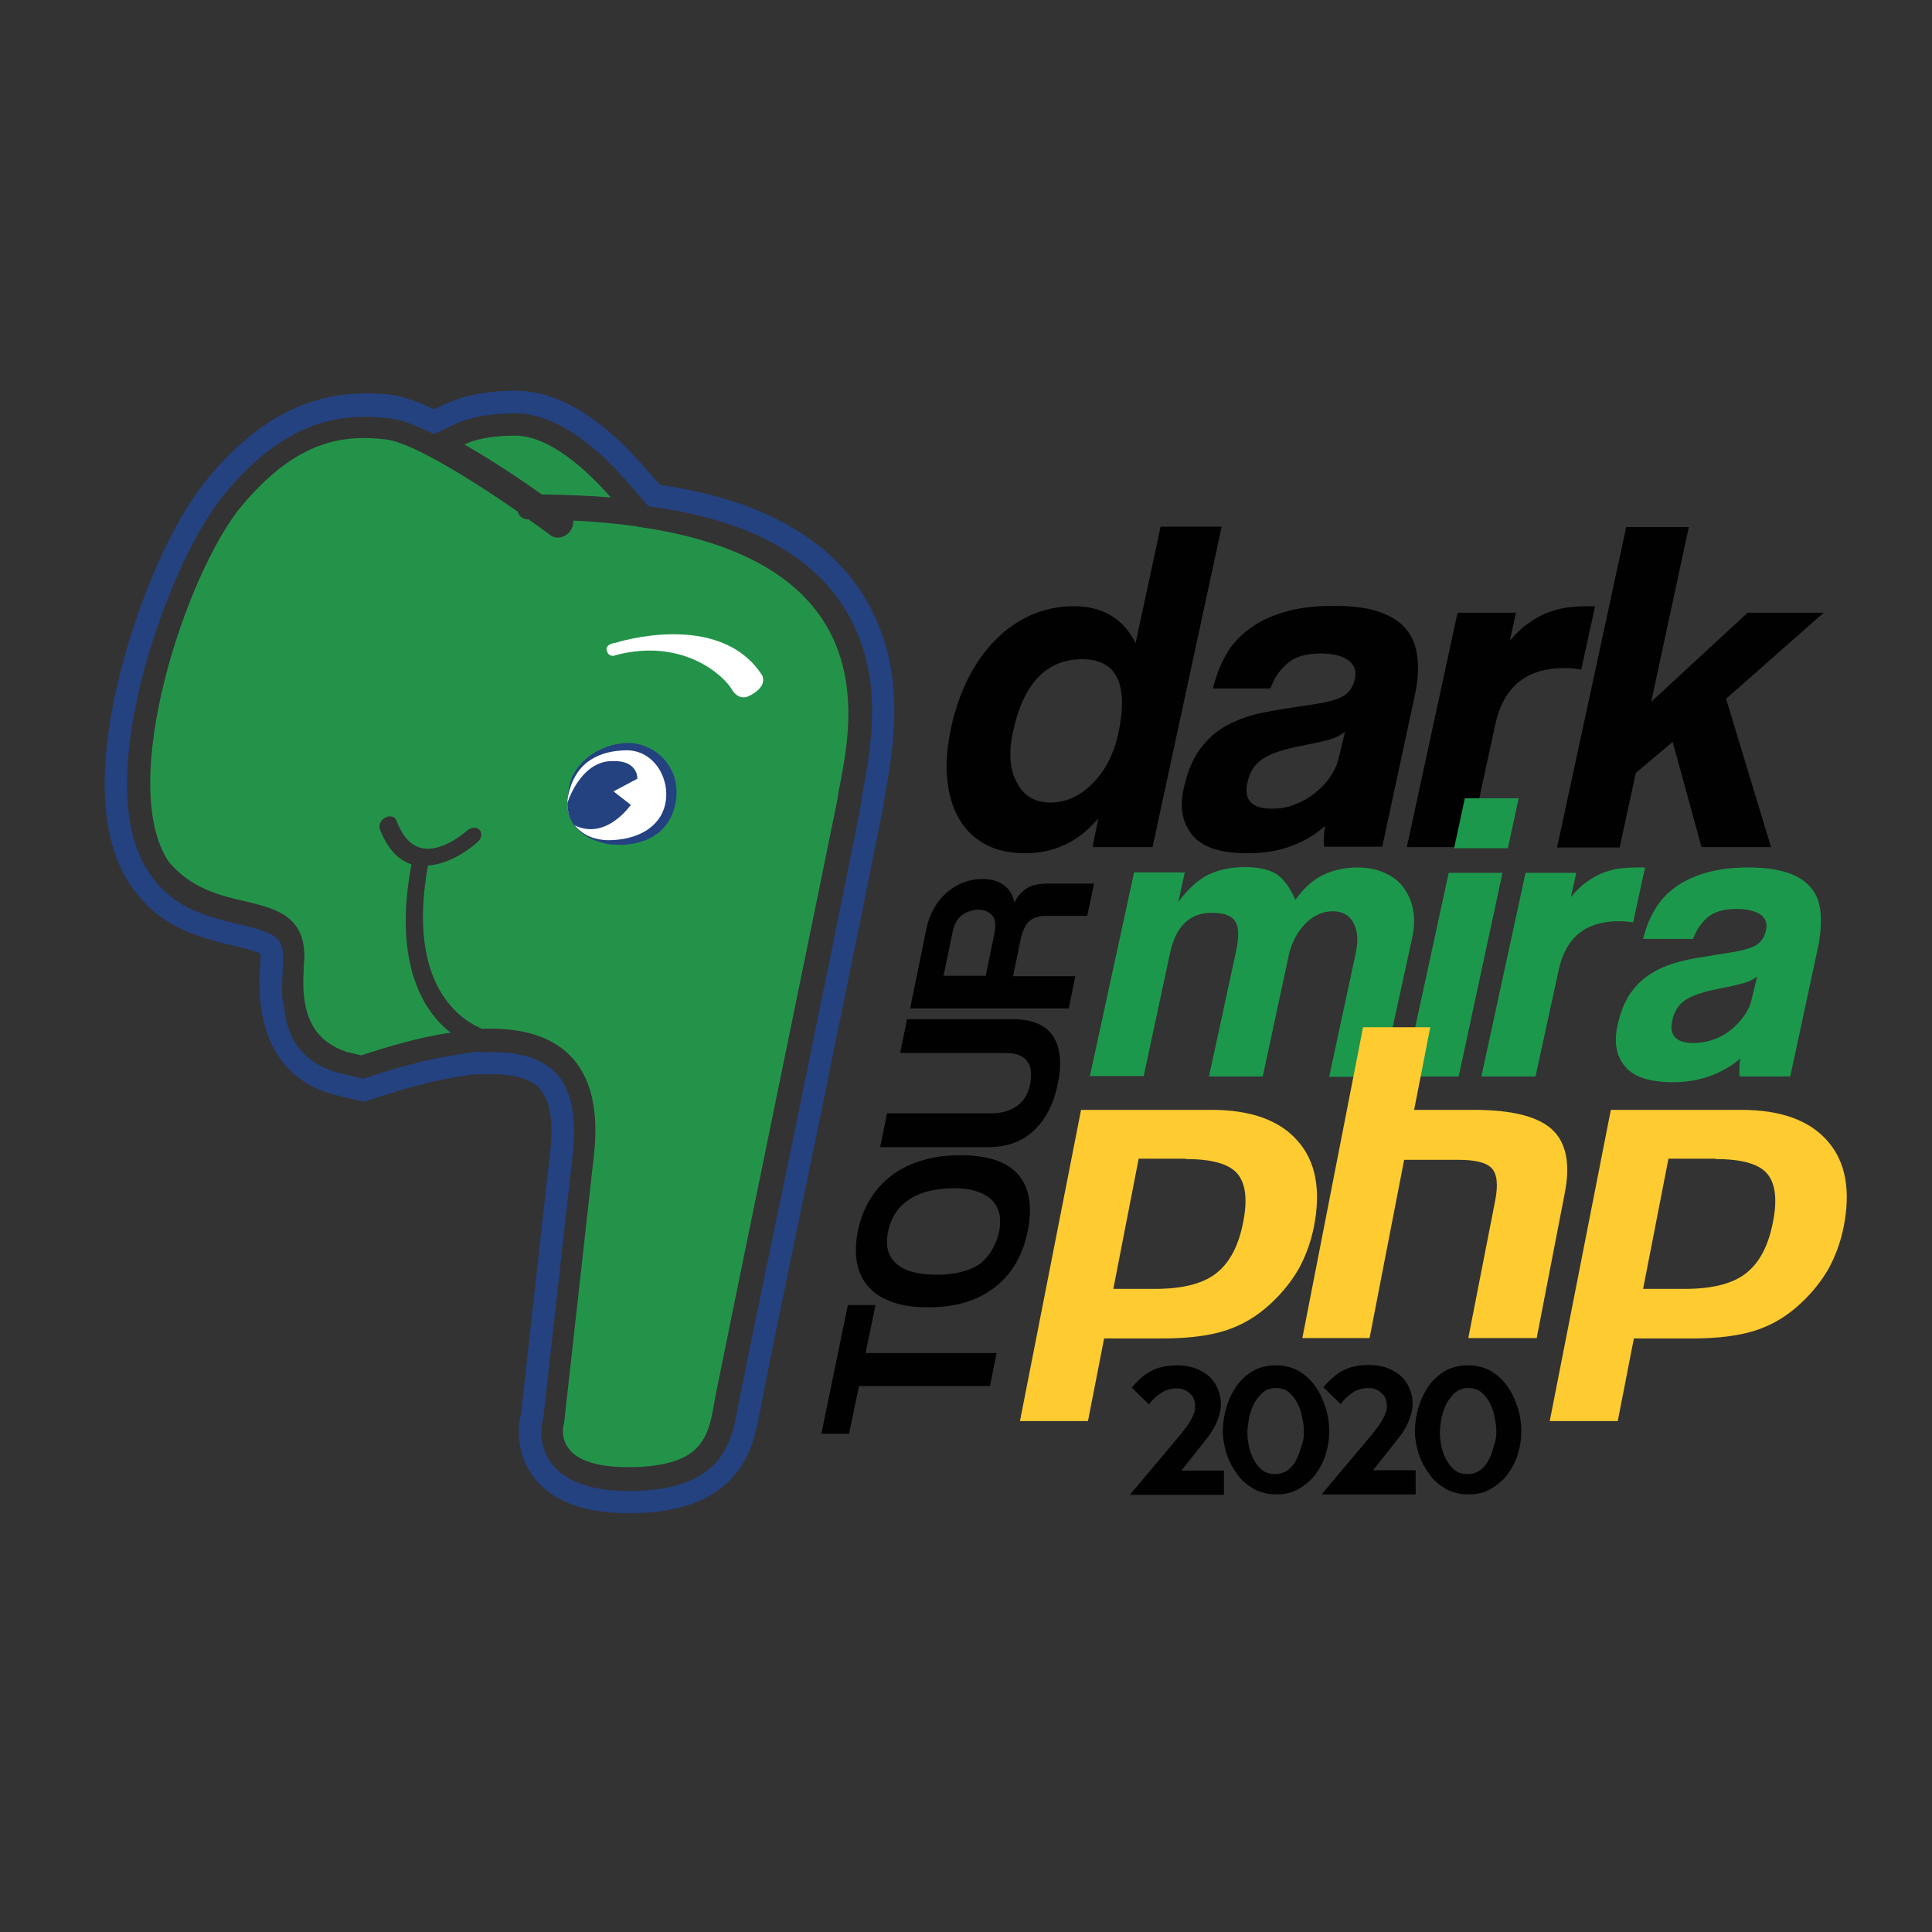 <?xml version="1.0"?>

<!-- Generator: Adobe Illustrator 19.2.1, SVG Export Plug-In . SVG Version: 6.00 Build 0) -->
<svg version="1.1" id="Layer_1" xmlns="http://www.w3.org/2000/svg" xmlns:xlink="http://www.w3.org/1999/xlink" x="0px" y="0px" viewBox="0 0 502.9 502.9" style="enable-background:new 0 0 502.9 502.9;" xml:space="preserve" width="502.9" height="502.9">
<rect x="0" y="0" width="502.9" height="502.9" fill="#333333" stroke="none"/>
<style type="text/css"> .st0{fill-rule:evenodd;clip-rule:evenodd;fill:#244180;} .st1{fill-rule:evenodd;clip-rule:evenodd;fill:#24934A;} .st2{fill-rule:evenodd;clip-rule:evenodd;fill:#FFFFFF;} .st3{fill:#010101;} .st4{fill:#1C984C;} .st5{fill-rule:evenodd;clip-rule:evenodd;fill:#FECC30;} .st6{fill:#FFFFFF;}
</style>
<path class="st0" d="M113,106.5l3.1-1.4c5.6-2.6,12.1-3.4,18.2-3.4c13.3,0,25.5,10.6,33.6,20.1l3.9,4.4 c23.5,3.4,47.2,12.9,56.8,36.3c5.8,14.1,4.7,28.4,2,43.2c-0.3,1.4-0.5,2.8-0.7,4.2c-0.5,2.9-1.1,5.7-1.7,8.6 c-1.2,6-2.4,11.9-3.6,17.9c-3.5,17.3-7.1,34.6-10.6,52c-5.3,25.8-10.8,51.7-15.9,77.5c-0.1,0.6-0.2,1.1-0.3,1.7 c-1.4,7.5-3.3,14-9.4,19.2c-6.8,5.7-16.2,7.1-24.8,7.1c-9.2,0-19.5-2-25.1-10c-3.1-4.4-4.3-10.5-2.9-15.8l7.6-68.4 c0.6-5.3,0.9-13.8-3.9-17.4c-3.4-2.5-9-2.8-13.1-2.7l-2.3,0.1l-0.2-0.1l-4.5,0.7c-7.3,1.1-14.4,3.2-21.4,5.5l-3.1,1l-7.1-1.7 c-9.8-2.3-15.9-8.8-18.5-17.5c-1.4-4.7-1.9-10.2-1.4-16.5c0.1-0.6,0.2-2.1,0.1-2.8c-1.3-0.8-5.2-1.7-6.5-2 c-11-2.6-19.5-5.3-26.5-14.7c-11.9-15.9-7.4-42.9-2.3-61c4.2-14.8,11.8-34.3,21.7-46.2c6.8-8.2,15-15.4,25.1-19.2 c7.6-2.8,15-3.3,23-2.4C105.7,103.4,109.5,104.9,113,106.5L113,106.5z M112.9,113l5.6-2.6c4.8-2.2,10.5-2.8,15.7-2.8 c11.3,0,22.3,10,29.3,18.1l5.3,6.1c22.1,2.9,45.3,11.1,54.4,33.1c5.4,13,4.2,26.4,1.6,39.9c-0.3,1.5-0.5,2.9-0.7,4.4 c-0.4,2.8-1.1,5.6-1.6,8.4c-1.2,5.9-2.4,11.9-3.6,17.9c-3.5,17.3-7.1,34.6-10.6,51.9c-5.3,25.9-10.8,51.7-16,77.6 c-0.1,0.6-0.2,1.1-0.3,1.7c-1.1,6-2.5,11.6-7.4,15.7c-5.6,4.7-13.9,5.7-20.9,5.7c-7.1,0-16-1.3-20.4-7.5c-2.2-3.1-3-7.6-1.9-11.3 l7.7-68.9c0.8-7.7,0.6-17.7-6.2-22.7c-4.6-3.4-11.2-4-16.8-3.8l-1.1,0l-0.5-0.2l-6,0.9c-7.6,1.2-15.1,3.3-22.4,5.7l-1.6,0.5 l-5.4-1.3c-8.9-2-13.8-7.8-14.9-15.6c-0.8-5.9-1-2.1-0.6-12c0.3-2.6,0.4-5.9-1.7-7.8c-2.1-1.8-6.5-2.7-9.2-3.4 c-9.4-2.2-17.1-4.3-23.2-12.5c-10.6-14.2-5.9-40-1.4-55.9c3.9-13.7,11.4-32.9,20.6-44c6.1-7.3,13.5-14,22.6-17.4 c6.7-2.5,13.2-2.8,20.2-2C104.4,109.2,108.5,110.8,112.9,113L112.9,113z"></path>
<path class="st1" d="M134.1,113.4c-6.6,0-10.8,1.1-13.2,2.3c7.3,4.2,14.8,9.2,20.1,13c6.3,0.1,12.3,0.3,18,0.8 C152.7,122.3,143,113.4,134.1,113.4L134.1,113.4z"></path>
<path class="st1" d="M90.2,273.8l3.8,0.9c6.5-2.1,14.9-4.7,23.3-5.9c-1.7-1.3-3.4-3-5.1-5.3c-4.5-6.2-9-17.9-5.1-38.5 c-3.6-1.2-6.3-4.2-8.2-9.1c-0.4-1.1,0.2-2.5,1.4-3.1c1.2-0.6,2.5-0.3,2.9,0.8c1.7,4.5,4.2,7,7.4,7.3c5.2,0.5,10.9-4.6,11-4.7 c1-0.9,2.5-1,3.2-0.2c0.8,0.8,0.6,2.3-0.5,3.2c-0.3,0.3-6.3,5.7-12.9,6.1c-2.7,14.8-1.2,26.8,4.5,34.7c3.9,5.5,8.6,7.4,9.6,7.8 c7.7-0.3,15,0.9,20.5,4.9c7.2,5.3,10.1,14.7,8.6,28l-7.7,69.1c0,0.3-0.1,0.4-0.1,0.7c-0.1,0.1-1,3.5,1.1,6.4c2.3,3.3,7.7,5,15.6,5 c8,0,13.7-1.4,17.1-4.3c3.6-3.1,4.5-7.7,5.3-12.3c0.1-0.6,0.2-1.2,0.3-1.8c1.7-8.7,30.7-149.9,31.8-155.5c0.1-1.2,0.4-2.7,0.8-4.6 c3.1-16.5,10.8-57.2-52.8-66.3c-0.1,0-0.2,0-0.3-0.1c-5-0.7-10.5-1.2-16.5-1.5c0.1,0.9-0.2,2-0.9,2.9c-1.3,1.6-3.5,2-4.9,1 c-1.5-1.1-3.5-2.6-5.8-4.2h-0.1c-1.4,0-2.4-0.8-2.7-2c-11.2-7.8-27.4-18-34.3-18.8c-11-1.3-23.1,0-37.6,17.3 c-14.4,17.3-32.6,72.2-19,92.6c5.9,7,13.3,8.8,19.9,10.3c8.3,2,16.9,4,15.2,17.5l0.1-0.1C78,266,83,271.3,90.2,273.8L90.2,273.8z"></path>
<path class="st2" d="M160.4,170.5c0,0-1.8,0.9-2.4-1c-0.7-1.9,2.3-2.2,2.3-2.2s27-8.7,38.1,8.5c1.4,3.2-3.3,5.3-3.3,5.3 s-2.7,1.7-4.7-1.8C188.3,175.8,177.7,166,160.4,170.5L160.4,170.5z"></path>
<path class="st0" d="M147.9,207.1c-1.3,6.4,2.9,11.2,10.3,12.6c7.1,1,15.8-1.3,17.6-10.5c1.9-9.3-5.2-15.8-12.3-15.8 C156.4,193.4,148,198.6,147.9,207.1L147.9,207.1z"></path>
<path class="st2" d="M147.9,207.1c-1.3,6.4,3.4,11.6,10.5,11.6s13.5-3.1,14.8-9.6c1.3-6.5-3-13.8-10.1-13.8 C156,195.4,149.7,198.3,147.9,207.1L147.9,207.1z"></path>
<path class="st0" d="M147.7,209c0,0,3.3-10.9,11.7-10.9c6.8-0.2,6.5,4.6,6.5,4.6l-6.2,3.3l4.5,3.5c0,0-6.4,9.4-14.7,5.3 C147.5,212.3,147.7,209,147.7,209L147.7,209z"></path>
<path class="st3" d="M273.5,208.9c3.9,0,7.5-1.6,10.8-4.9c3.3-3.2,5.5-7.5,6.7-12.6c2.9-13.2-0.2-19.8-9.3-19.8 c-9.3,0-15.3,6.3-18,18.8c-1.2,5.5-0.9,9.9,1,13.3C266.5,207.2,269.4,208.9,273.5,208.9L273.5,208.9z M284.4,220.5l1.5-7.5 c-5,6-11.4,9.1-19,9.1c-3.9,0-7.3-0.7-10.2-2.2c-2.9-1.5-5.2-3.7-6.9-6.5c-1.7-2.8-2.8-6.3-3.2-10.3c-0.5-4.1-0.1-8.6,1-13.8 c1-4.6,2.5-8.9,4.4-12.7c2-3.9,4.3-7.2,7.1-10c2.7-2.8,5.9-5,9.3-6.5c3.4-1.5,7.1-2.3,11.1-2.3c7.5,0,12.9,3.2,16.1,9.6l6.5-30.3 H318l-18,83.4H284.4z M350.1,190.5c-1,0.8-2.3,1.5-4,2s-4.1,1-7.2,1.6c-4.8,0.9-8.3,2.1-10.3,3.5c-2.1,1.4-3.3,3.4-3.9,6.1 c-1,4.5,1.1,6.8,6.3,6.8c2.1,0,4.1-0.3,6-1.1c1.9-0.7,3.7-1.7,5.2-2.9c1.5-1.2,2.9-2.6,4-4.2c1.1-1.6,1.9-3.3,2.3-5.1L350.1,190.5z M344.7,220.5c-0.2-1.6-0.1-3.4,0.2-5.5c-2.4,2.2-5.3,3.9-8.7,5.2c-3.4,1.3-7.2,1.9-11.4,1.9c-7,0-11.8-1.5-14.4-4.7 c-2.6-3.1-3.4-7.1-2.3-12.1c1-4.4,2.4-7.9,4.4-10.5c2-2.6,4.3-4.7,7.1-6.1c2.8-1.5,6-2.6,9.6-3.3c3.6-0.7,7.5-1.3,11.7-1.9 c4.2-0.6,7.1-1.3,8.7-2.3c1.6-0.9,2.7-2.5,3.1-4.7c0.4-2-0.2-3.5-1.8-4.7c-1.6-1.1-4-1.7-7.1-1.7c-3.7,0-6.6,0.8-8.6,2.5 c-2,1.7-3.5,3.8-4.5,6.6h-15c0.8-3.1,1.9-6.1,3.4-8.7c1.5-2.7,3.5-4.9,6.1-6.8c2.5-1.9,5.6-3.4,9.2-4.4c3.6-1.1,7.9-1.6,12.8-1.6 c4.8,0,8.8,0.5,11.9,1.6c3.1,1.1,5.5,2.6,7.1,4.7c1.6,2,2.5,4.5,2.8,7.6c0.3,3,0,6.4-0.9,10.2l-8.3,38.6H344.7z M366.2,220.5 l13.2-61h15.2l-1.6,7.3c1.8-2.1,3.5-3.7,5.2-4.8c1.7-1.2,3.4-2.1,5.1-2.7c1.7-0.6,3.3-1,4.9-1.2c1.6-0.2,3.2-0.3,4.9-0.3h2.1 l-3.6,16.5c-1.4-0.3-2.9-0.4-4.4-0.4c-9.9,0-15.9,4.9-18,14.8l-6.9,31.8H366.2z M442.9,220.5l-7.5-27.4l-9.6,8.1l-4.2,19.4h-16.3 l18-83.4h16.3l-9.8,45.5l25.1-23.2h19.8l-25.4,22.4l11.7,38.6H442.9z"></path>
<path class="st3" d="M257.7,360.8h-34.1l-2.6,12.4h-7.2l6.9-33.5h7.2l-2.6,12.5h34.1L257.7,360.8z M260.1,320.5 c0.3-1.5,0.3-3,0.1-4.3c-0.3-1.4-0.9-2.6-1.8-3.6c-0.9-1-2.2-1.8-3.9-2.4c-1.7-0.6-3.7-0.9-6.1-0.9c-4.9,0-8.8,1-11.7,2.9 c-2.9,1.9-4.8,4.7-5.5,8.3c-0.8,3.7-0.1,6.5,2.1,8.4c2.1,1.9,5.6,2.9,10.5,2.9c4.9,0,8.7-1,11.4-2.9 C257.6,326.9,259.3,324.1,260.1,320.5L260.1,320.5z M267.5,320.5c-1.3,6.4-4.2,11.3-8.7,14.7c-4.4,3.4-10.2,5.1-17.2,5.1 c-3.5,0-6.5-0.4-9.1-1.3c-2.6-0.9-4.7-2.1-6.3-3.9c-1.6-1.7-2.6-3.8-3.1-6.2c-0.5-2.5-0.4-5.3,0.2-8.5c0.7-3.1,1.7-5.9,3.3-8.4 c1.5-2.5,3.5-4.5,5.7-6.2c2.3-1.7,4.9-2.9,7.9-3.8c3-0.9,6.2-1.3,9.8-1.3c7.1,0,12.2,1.7,15.1,5.1 C268,309.3,268.8,314.1,267.5,320.5L267.5,320.5z M234.3,274.1l1.8-8.8h27.6c5,0,8.5,1.5,10.4,4.4c1.9,2.9,2.4,7.1,1.2,12.6 c-1,5-3.1,9-6.1,11.9c-3,2.9-7,4.4-12,4.4h-28.1l1.8-8.8h27.3c2.6,0,4.7-0.7,6.5-1.9c1.8-1.3,2.9-3.1,3.4-5.5c1.1-5.5-1-8.3-6.3-8.3 H234.3z M245.6,254h11l2.2-10.8c0.5-2.3,0.3-3.9-0.5-4.9c-0.9-1-2.1-1.5-3.6-1.5c-1.6,0-3,0.5-4.3,1.4c-1.2,0.9-2.1,2.5-2.5,4.7 L245.6,254z M283,238.4h-10.6c-2,0-3.5,0.5-4.5,1.4c-1,0.9-1.8,2.6-2.3,5.1l-1.9,9.2h16.2l-1.7,8.4h-41.3l4.3-21 c0.4-1.9,1.1-3.6,2-5.2c0.9-1.6,2-2.9,3.3-4c1.3-1.1,2.7-2,4.3-2.6c1.6-0.6,3.3-0.9,4.9-0.9c2.3,0,4.1,0.5,5.6,1.6 c1.5,1.1,2.4,2.6,2.7,4.6c0.9-1.8,2.1-3.1,3.5-3.9c1.3-0.8,3.2-1.1,5.6-1.1h11.7L283,238.4z"></path>
<path class="st4" d="M346,280.2l6.9-32.1c0.7-3.2,0.5-5.9-0.6-7.9c-1.1-2-2.9-3-5.4-3c-2.6,0-5,1.1-7.1,3.2 c-2.1,2.2-3.6,4.9-4.3,8.1l-6.8,31.7h-14l6.9-31.9c0.5-2.2,0.7-3.9,0.7-5.3c0-1.4-0.3-2.5-0.8-3.2c-0.5-0.8-1.3-1.3-2.3-1.7 c-1-0.3-2.3-0.5-3.8-0.5c-5.7,0-9.3,3.5-10.8,10.3l-6.9,32.2h-14l11.5-53h13.2l-1.7,7.7c2.6-3.5,5.3-5.9,8-7.2 c2.8-1.3,5.9-1.9,9.5-1.9c1.8,0,3.3,0.2,4.7,0.5s2.5,0.8,3.5,1.4c1,0.7,1.8,1.6,2.6,2.7c0.8,1.1,1.5,2.4,2.2,3.9 c2.1-2.9,4.4-5.1,7.1-6.4c2.7-1.3,5.7-2,9.1-2c2.7,0,5,0.5,7,1.4c2,0.9,3.7,2.1,4.9,3.8c1.2,1.6,2.1,3.5,2.5,5.7 c0.4,2.1,0.4,4.4-0.1,6.9l-8,36.7H346z M365.6,280.2l11.5-53h14l-11.4,53H365.6z M378.5,220.8l2.8-13h14l-2.8,13H378.5z M385.6,280.2l11.5-53h13.2l-1.4,6.3c1.5-1.8,3-3.2,4.5-4.2c1.5-1,2.9-1.8,4.4-2.3c1.5-0.5,2.9-0.9,4.3-1c1.4-0.1,2.8-0.2,4.3-0.2 h1.8l-3.1,14.3c-1.3-0.2-2.5-0.3-3.8-0.3c-8.6,0-13.8,4.3-15.6,12.8l-6,27.6H385.6z M457.4,254.2c-0.9,0.7-2.1,1.3-3.5,1.7 c-1.5,0.4-3.5,0.9-6.2,1.4c-4.2,0.8-7.2,1.8-9,3c-1.8,1.2-2.9,3-3.4,5.3c-0.9,3.9,1,5.9,5.5,5.9c1.8,0,3.5-0.3,5.2-0.9 c1.7-0.6,3.2-1.4,4.5-2.5c1.3-1,2.5-2.3,3.5-3.7c1-1.4,1.7-2.9,2-4.5L457.4,254.2z M452.8,280.2c-0.1-1.4-0.1-2.9,0.2-4.7 c-2.1,1.9-4.6,3.3-7.6,4.5c-3,1.1-6.3,1.7-9.8,1.7c-6.1,0-10.3-1.3-12.6-4.1c-2.3-2.7-2.9-6.2-2-10.5c0.8-3.8,2.1-6.9,3.8-9.1 c1.7-2.3,3.8-4,6.2-5.3c2.4-1.3,5.2-2.2,8.3-2.9c3.1-0.6,6.5-1.1,10.1-1.7c3.6-0.5,6.1-1.2,7.6-2c1.4-0.8,2.3-2.2,2.7-4 c0.4-1.7-0.1-3.1-1.5-4.1c-1.4-0.9-3.5-1.4-6.2-1.4c-3.2,0-5.7,0.7-7.4,2.1s-3,3.3-3.9,5.7h-13c0.7-2.7,1.6-5.3,3-7.5 c1.3-2.3,3.1-4.3,5.3-5.9c2.2-1.6,4.9-2.9,8-3.8c3.1-0.9,6.8-1.4,11.1-1.4c4.2,0,7.6,0.5,10.3,1.4c2.7,0.9,4.7,2.3,6.1,4 c1.4,1.7,2.2,3.9,2.4,6.6c0.2,2.6,0,5.6-0.7,8.9l-7.2,33.5H452.8z"></path>
<path class="st5" d="M308.6,301.7c6.7,0,11.2,1.2,13.4,3.7c2.2,2.5,2.8,6.7,1.6,12.7c-1.2,6.3-3.6,10.7-7.1,13.4 c-3.5,2.7-8.8,4-15.9,4h-10.8l6.6-33.9H308.6z M265.5,369.9h17.7l4.2-21.5h15.2c6.7,0,12.2-0.7,16.5-2.1c4.3-1.4,8.2-3.7,11.8-7.1 c2.9-2.7,5.3-5.7,7.2-9c1.8-3.3,3.1-6.9,3.9-10.8c1.9-9.6,0.5-17.1-4.2-22.4c-4.7-5.4-12.2-8.1-22.4-8.1h-34L265.5,369.9z M354.8,267.4h17.5l-4.2,21.5h15.6c9.8,0,16.6,1.7,20.3,5.1c3.7,3.4,4.8,9,3.3,16.6l-7.3,37.7h-17.8l7-35.8c0.8-4.1,0.5-6.9-0.9-8.4 c-1.4-1.5-4.3-2.2-8.8-2.2h-14l-9,46.4H339L354.8,267.4z M446.5,301.7c6.7,0,11.2,1.2,13.4,3.7c2.2,2.5,2.8,6.7,1.6,12.7 c-1.2,6.3-3.6,10.7-7.1,13.4s-8.8,4-15.9,4h-10.8l6.6-33.9H446.5z M403.4,369.9h17.7l4.2-21.5h15.2c6.7,0,12.2-0.7,16.5-2.1 s8.2-3.7,11.8-7.1c2.9-2.7,5.3-5.7,7.2-9c1.8-3.3,3.1-6.9,3.9-10.8c1.9-9.6,0.5-17.1-4.2-22.4c-4.7-5.4-12.2-8.1-22.4-8.1h-34 L403.4,369.9z"></path>
<g> <path class="st3" d="M-7937.9,355.3h16383 M-7937.9,361h16383 M339.4,372.9c0-1.1-0.1-2.4-0.4-3.7c-0.2-1.3-0.6-2.6-1.2-3.8 c-0.6-1.2-1.3-2.1-2.2-2.9s-2.1-1.2-3.5-1.2c-1.3,0-2.5,0.4-3.4,1.2c-0.9,0.8-1.7,1.8-2.3,2.9c-0.6,1.2-1,2.5-1.3,3.8 c-0.2,1.4-0.4,2.6-0.4,3.7c0,1.1,0.1,2.3,0.4,3.6c0.3,1.3,0.7,2.4,1.3,3.5c0.6,1.1,1.3,2,2.2,2.7c0.9,0.7,2,1,3.3,1 c1.3,0,2.4-0.4,3.3-1c0.9-0.7,1.7-1.6,2.2-2.7c0.6-1.1,1-2.2,1.3-3.5C339.3,375.2,339.4,374,339.4,372.9L339.4,372.9z M318.4,389.1 h-24.3l12.7-15.1c0.5-0.6,1-1.2,1.5-1.9c0.5-0.6,1-1.3,1.4-2c0.4-0.7,0.8-1.4,1-2c0.3-0.7,0.4-1.3,0.4-2c0-1.4-0.4-2.6-1.4-3.4 c-0.9-0.9-2.1-1.3-3.4-1.3c-1.5,0-2.9,0.4-4.1,1.2c-1.2,0.8-2.3,1.8-3.1,3l-4.5-4.4c1.5-1.8,3.1-3.3,5-4.3c1.8-1,4.1-1.5,6.9-1.5 c1.4,0,2.8,0.2,4.2,0.6c1.3,0.4,2.5,1.1,3.6,1.9c1,0.8,1.9,1.9,2.5,3.2c0.6,1.3,1,2.7,1,4.4c0,1.1-0.2,2.1-0.5,3.1 c-0.3,1-0.7,1.9-1.2,2.9c-0.5,0.9-1.1,1.8-1.8,2.7c-0.7,0.9-1.4,1.8-2.1,2.7l-4.7,5.9h11.1V389.1z M346,372.6c0,2-0.3,4-0.9,5.9 c-0.6,2-1.5,3.7-2.7,5.3c-1.2,1.6-2.7,2.8-4.4,3.8s-3.7,1.4-5.8,1.4s-4.1-0.5-5.8-1.4c-1.7-1-3.2-2.2-4.3-3.8 c-1.2-1.6-2.1-3.3-2.8-5.3c-0.6-2-1-4-1-5.9c0-2.1,0.3-4.1,0.9-6.2c0.6-2,1.5-3.9,2.6-5.5c1.1-1.6,2.6-3,4.3-4s3.7-1.5,6-1.5 c2.3,0,4.3,0.5,6,1.5c1.7,1,3.2,2.4,4.3,4c1.2,1.7,2,3.5,2.7,5.6C345.7,368.5,346,370.5,346,372.6L346,372.6z M368.3,389h-24.3 l12.7-15.1c0.5-0.6,1-1.2,1.5-1.9c0.5-0.6,1-1.3,1.4-2c0.4-0.7,0.8-1.4,1-2c0.3-0.7,0.4-1.3,0.4-2c0-1.4-0.4-2.6-1.4-3.4 c-0.9-0.9-2.1-1.3-3.4-1.3c-1.5,0-2.9,0.4-4.1,1.2c-1.2,0.8-2.3,1.8-3.1,3l-4.5-4.4c1.5-1.8,3.1-3.3,5-4.3c1.8-1,4.1-1.5,6.9-1.5 c1.4,0,2.8,0.2,4.2,0.6c1.3,0.4,2.5,1.1,3.6,1.9c1,0.8,1.9,1.9,2.5,3.2c0.6,1.3,1,2.7,1,4.4c0,1.1-0.2,2.1-0.5,3.1 c-0.3,1-0.7,1.9-1.2,2.9c-0.5,0.9-1.1,1.8-1.8,2.7c-0.7,0.9-1.4,1.8-2.1,2.7l-4.7,5.9h11.1V389z M396,372.6c0,2-0.3,4-0.9,5.9 c-0.6,2-1.5,3.7-2.7,5.3c-1.2,1.6-2.7,2.8-4.4,3.8s-3.7,1.4-5.8,1.4s-4.1-0.5-5.8-1.4c-1.7-1-3.2-2.2-4.3-3.8 c-1.2-1.6-2.1-3.3-2.8-5.3c-0.6-2-1-4-1-5.9c0-2.1,0.3-4.1,0.9-6.2c0.6-2,1.5-3.9,2.6-5.5c1.1-1.6,2.6-3,4.3-4s3.7-1.5,6-1.5 c2.3,0,4.3,0.5,6,1.5c1.7,1,3.2,2.4,4.3,4c1.2,1.7,2,3.5,2.7,5.6C395.7,368.5,396,370.5,396,372.6L396,372.6z M389.5,372.9 c0-1.1-0.1-2.4-0.4-3.7c-0.2-1.3-0.6-2.6-1.2-3.8c-0.6-1.2-1.3-2.1-2.2-2.9c-0.9-0.8-2.1-1.2-3.5-1.2c-1.3,0-2.5,0.4-3.4,1.2 c-0.9,0.8-1.7,1.8-2.3,2.9c-0.6,1.2-1,2.5-1.3,3.8c-0.2,1.4-0.4,2.6-0.4,3.7c0,1.1,0.1,2.3,0.4,3.6c0.3,1.3,0.7,2.4,1.3,3.5 c0.6,1.1,1.3,2,2.2,2.7c0.9,0.7,2,1,3.3,1c1.3,0,2.4-0.4,3.3-1c0.9-0.7,1.7-1.6,2.2-2.7c0.6-1.1,1-2.2,1.3-3.5 C389.3,375.2,389.5,374,389.5,372.9L389.5,372.9z"></path>
</g>
<path class="st2" d="M727.4,121.6l3.1-1.4c5.6-2.6,12.1-3.4,18.2-3.4c13.3,0,25.5,10.6,33.6,20.1l3.9,4.4 c23.5,3.4,47.2,12.9,56.8,36.3c5.8,14.1,4.7,28.4,2,43.2c-0.3,1.4-0.5,2.8-0.7,4.2c-0.5,2.9-1.1,5.7-1.7,8.6 c-1.2,6-2.4,11.9-3.6,17.9c-3.5,17.3-7.1,34.6-10.6,52c-5.3,25.8-10.8,51.7-15.9,77.5c-0.1,0.6-0.2,1.1-0.3,1.7 c-1.4,7.5-3.3,14-9.4,19.2c-6.8,5.7-16.2,7.1-24.8,7.1c-9.2,0-19.5-2-25.1-10c-3.1-4.4-4.3-10.5-2.9-15.8l7.6-68.4 c0.6-5.3,0.9-13.8-3.9-17.4c-3.4-2.5-9-2.8-13.1-2.7l-2.3,0.1l-0.2-0.1l-4.5,0.7c-7.3,1.1-14.4,3.2-21.4,5.5l-3.1,1l-7.1-1.7 c-9.8-2.3-15.9-8.8-18.5-17.5c-1.4-4.7-1.9-10.2-1.4-16.5c0.1-0.6,0.2-2.1,0.1-2.8c-1.3-0.8-5.2-1.7-6.5-2 c-11-2.6-19.5-5.3-26.5-14.7c-11.9-15.9-7.4-42.9-2.3-61c4.2-14.8,11.8-34.3,21.7-46.2c6.8-8.2,15-15.4,25.1-19.2 c7.6-2.8,15-3.3,23-2.4C720.1,118.6,724,120,727.4,121.6L727.4,121.6z M727.3,128.1l5.6-2.6c4.8-2.2,10.5-2.8,15.7-2.8 c11.3,0,22.3,10,29.3,18.1l5.3,6.1c22.1,2.9,45.3,11.1,54.4,33.1c5.4,13,4.2,26.4,1.6,39.9c-0.3,1.5-0.5,2.9-0.7,4.4 c-0.4,2.8-1.1,5.6-1.6,8.4c-1.2,5.9-2.4,11.9-3.6,17.9c-3.5,17.3-7.1,34.6-10.6,51.9c-5.3,25.9-10.8,51.7-16,77.6 c-0.1,0.6-0.2,1.1-0.3,1.7c-1.1,6-2.5,11.6-7.4,15.7c-5.6,4.7-13.9,5.7-20.9,5.7c-7.1,0-16-1.3-20.4-7.5c-2.2-3.1-3-7.6-1.9-11.3 l7.7-68.9c0.8-7.7,0.6-17.7-6.2-22.7c-4.6-3.4-11.2-4-16.8-3.8l-1.1,0l-0.5-0.2l-6,0.9c-7.6,1.2-15.1,3.3-22.4,5.7l-1.6,0.5 l-5.4-1.3c-8.9-2-13.8-7.8-14.9-15.6c-0.8-5.9-1-2.1-0.6-12c0.3-2.6,0.4-5.9-1.7-7.8c-2.1-1.8-6.5-2.7-9.2-3.4 c-9.4-2.2-17.1-4.3-23.2-12.5c-10.6-14.2-5.9-40-1.4-55.9c3.9-13.7,11.4-32.9,20.6-44c6.1-7.3,13.5-14,22.6-17.4 c6.7-2.5,13.2-2.8,20.2-2C718.9,124.3,722.9,125.9,727.3,128.1L727.3,128.1z"></path>
<path class="st1" d="M748.6,128.6c-6.6,0-10.8,1.1-13.2,2.3c7.3,4.2,14.8,9.2,20.1,13c6.3,0.1,12.3,0.3,18,0.8 C767.2,137.4,757.4,128.6,748.6,128.6L748.6,128.6z"></path>
<path class="st1" d="M704.7,288.9l3.8,0.9c6.5-2.1,14.9-4.7,23.3-5.9c-1.7-1.3-3.4-3-5.1-5.3c-4.5-6.2-9-17.9-5.1-38.5 c-3.6-1.2-6.3-4.2-8.2-9.1c-0.4-1.1,0.2-2.5,1.4-3.1c1.2-0.6,2.5-0.3,2.9,0.8c1.7,4.5,4.2,7,7.4,7.3c5.2,0.5,10.9-4.6,11-4.7 c1-0.9,2.5-1,3.2-0.2c0.8,0.8,0.6,2.3-0.5,3.2c-0.3,0.3-6.3,5.7-12.9,6.1c-2.7,14.8-1.2,26.8,4.5,34.7c3.9,5.5,8.6,7.4,9.6,7.8 c7.7-0.3,15,0.9,20.5,4.9c7.2,5.3,10.1,14.7,8.6,28l-7.7,69.1c0,0.3-0.1,0.4-0.1,0.7c-0.1,0.1-1,3.5,1.1,6.4c2.3,3.3,7.7,5,15.6,5 c8,0,13.7-1.4,17.1-4.3c3.6-3.1,4.5-7.7,5.3-12.3c0.1-0.6,0.2-1.2,0.3-1.8c1.7-8.7,30.7-149.9,31.8-155.5c0.1-1.2,0.4-2.7,0.8-4.6 c3.1-16.5,10.8-57.2-52.8-66.3c-0.1,0-0.2,0-0.3-0.1c-5-0.7-10.5-1.2-16.5-1.5c0.1,0.9-0.2,2-0.9,2.9c-1.3,1.6-3.5,2-4.9,1 c-1.5-1.1-3.5-2.6-5.8-4.2H752c-1.4,0-2.4-0.8-2.7-2c-11.2-7.8-27.4-18-34.3-18.8c-11-1.3-23.1,0-37.6,17.3 c-14.4,17.3-32.6,72.2-19,92.6c5.9,7,13.3,8.8,19.9,10.3c8.3,2,16.9,4,15.2,17.5l0.1-0.1C692.5,281.1,697.5,286.4,704.7,288.9 L704.7,288.9z"></path>
<path class="st2" d="M774.9,185.7c0,0-1.8,0.9-2.4-1c-0.7-1.9,2.3-2.2,2.3-2.2s27-8.7,38.1,8.5c1.4,3.2-3.3,5.3-3.3,5.3 s-2.7,1.7-4.7-1.8C802.8,190.9,792.2,181.2,774.9,185.7L774.9,185.7z"></path>
<path class="st0" d="M762.4,222.2c-1.3,6.4,2.9,11.2,10.3,12.6c7.1,1,15.8-1.3,17.6-10.5c1.9-9.3-5.2-15.8-12.3-15.8 C770.9,208.5,762.4,213.7,762.4,222.2L762.4,222.2z"></path>
<path class="st2" d="M762.4,222.2c-1.3,6.4,3.4,11.6,10.5,11.6c7.1,0,13.5-3.1,14.8-9.6c1.3-6.5-3-13.8-10.1-13.8 C770.4,210.6,764.1,213.4,762.4,222.2L762.4,222.2z"></path>
<path class="st0" d="M762.2,224.1c0,0,3.3-10.9,11.7-10.9c6.8-0.2,6.5,4.6,6.5,4.6l-6.2,3.3l4.5,3.5c0,0-6.4,9.4-14.7,5.3 C762,227.4,762.2,224.1,762.2,224.1L762.2,224.1z"></path>
<path class="st6" d="M887.9,224c3.9,0,7.5-1.6,10.8-4.9c3.3-3.2,5.5-7.5,6.7-12.6c2.9-13.2-0.2-19.8-9.3-19.8 c-9.3,0-15.3,6.3-18,18.8c-1.2,5.5-0.9,9.9,1,13.3C880.9,222.3,883.9,224,887.9,224L887.9,224z M898.9,235.6l1.5-7.5 c-5,6-11.4,9.1-19,9.1c-3.9,0-7.3-0.7-10.2-2.2c-2.9-1.5-5.2-3.7-6.9-6.5c-1.7-2.8-2.8-6.3-3.2-10.3c-0.5-4.1-0.1-8.6,1-13.8 c1-4.6,2.5-8.9,4.4-12.7c2-3.9,4.3-7.2,7.1-10c2.7-2.8,5.9-5,9.3-6.5c3.4-1.5,7.1-2.3,11.1-2.3c7.5,0,12.9,3.2,16.1,9.6l6.5-30.3 h15.9l-18,83.4H898.9z M964.5,205.7c-1,0.8-2.3,1.5-4,2s-4.1,1-7.2,1.6c-4.8,0.9-8.3,2.1-10.3,3.5c-2.1,1.4-3.3,3.4-3.9,6.1 c-1,4.5,1.1,6.8,6.3,6.8c2.1,0,4.1-0.3,6-1.1c1.9-0.7,3.7-1.7,5.2-2.9c1.5-1.2,2.9-2.6,4-4.2c1.1-1.6,1.9-3.3,2.3-5.1L964.5,205.7z M959.1,235.6c-0.2-1.6-0.1-3.4,0.2-5.5c-2.4,2.2-5.3,3.9-8.7,5.2c-3.4,1.3-7.2,1.9-11.4,1.9c-7,0-11.8-1.5-14.4-4.7 c-2.6-3.1-3.4-7.1-2.3-12.1c1-4.4,2.4-7.9,4.4-10.5c2-2.6,4.3-4.7,7.1-6.1c2.8-1.5,6-2.6,9.6-3.3c3.6-0.7,7.5-1.3,11.7-1.9 c4.2-0.6,7.1-1.3,8.7-2.3c1.6-0.9,2.7-2.5,3.1-4.7c0.4-2-0.2-3.5-1.8-4.7c-1.6-1.1-4-1.7-7.1-1.7c-3.7,0-6.6,0.8-8.6,2.5 s-3.5,3.8-4.5,6.6h-15c0.8-3.1,1.9-6.1,3.4-8.7c1.5-2.7,3.5-4.9,6.1-6.8c2.5-1.9,5.6-3.4,9.2-4.4c3.6-1.1,7.9-1.6,12.8-1.6 c4.8,0,8.8,0.5,11.9,1.6c3.1,1.1,5.5,2.6,7.1,4.7s2.5,4.5,2.8,7.6c0.3,3,0,6.4-0.9,10.2l-8.3,38.6H959.1z M980.7,235.6l13.2-61h15.2 l-1.6,7.3c1.8-2.1,3.5-3.7,5.2-4.8c1.7-1.2,3.4-2.1,5.1-2.7s3.3-1,4.9-1.2c1.6-0.2,3.2-0.3,4.9-0.3h2.1l-3.6,16.5 c-1.4-0.3-2.9-0.4-4.4-0.4c-9.9,0-15.9,4.9-18,14.8l-6.9,31.8H980.7z M1057.3,235.6l-7.5-27.4l-9.6,8.1l-4.2,19.4h-16.3l18-83.4 h16.3l-9.8,45.5l25.1-23.2h19.8l-25.4,22.4l11.7,38.6H1057.3z"></path>
<path class="st6" d="M872.1,375.9H838l-2.6,12.4h-7.2l6.9-33.5h7.2l-2.6,12.5h34.1L872.1,375.9z M874.5,335.6c0.3-1.5,0.3-3,0.1-4.3 c-0.3-1.4-0.9-2.6-1.8-3.6c-0.9-1-2.2-1.8-3.9-2.4c-1.7-0.6-3.7-0.9-6.1-0.9c-4.9,0-8.8,1-11.7,2.9c-2.9,1.9-4.8,4.7-5.5,8.3 c-0.8,3.7-0.1,6.5,2.1,8.4c2.1,1.9,5.6,2.9,10.5,2.9c4.9,0,8.7-1,11.4-2.9C872,342,873.7,339.2,874.5,335.6L874.5,335.6z M881.9,335.6c-1.3,6.4-4.2,11.3-8.7,14.7c-4.4,3.4-10.2,5.1-17.2,5.1c-3.5,0-6.5-0.4-9.1-1.3c-2.6-0.9-4.7-2.1-6.3-3.9 c-1.6-1.7-2.6-3.8-3.1-6.2c-0.5-2.5-0.4-5.3,0.2-8.5c0.7-3.1,1.7-5.9,3.3-8.4c1.5-2.5,3.5-4.5,5.7-6.2c2.3-1.7,4.9-2.9,7.9-3.8 c3-0.9,6.2-1.3,9.8-1.3c7.1,0,12.2,1.7,15.1,5.1C882.4,324.4,883.2,329.3,881.9,335.6L881.9,335.6z M848.8,289.2l1.8-8.8h27.6 c5,0,8.5,1.5,10.4,4.4c1.9,2.9,2.4,7.1,1.2,12.6c-1,5-3.1,9-6.1,11.9c-3,2.9-7,4.4-12,4.4h-28.1l1.8-8.8h27.3c2.6,0,4.7-0.7,6.5-1.9 c1.8-1.3,2.9-3.1,3.4-5.5c1.1-5.5-1-8.3-6.3-8.3H848.8z M860.1,269.1h11l2.2-10.8c0.5-2.3,0.3-3.9-0.5-4.9c-0.9-1-2.1-1.5-3.6-1.5 c-1.6,0-3,0.5-4.3,1.4c-1.2,0.9-2.1,2.5-2.5,4.7L860.1,269.1z M897.5,253.5h-10.6c-2,0-3.5,0.5-4.5,1.4c-1,0.9-1.8,2.6-2.3,5.1 l-1.9,9.2h16.2l-1.7,8.4h-41.3l4.3-21c0.4-1.9,1.1-3.6,2-5.2c0.9-1.6,2-2.9,3.3-4c1.3-1.1,2.7-2,4.3-2.6c1.6-0.6,3.3-0.9,4.9-0.9 c2.3,0,4.1,0.5,5.6,1.6c1.5,1.1,2.4,2.6,2.7,4.6c0.9-1.8,2.1-3.1,3.5-3.9c1.3-0.8,3.2-1.1,5.6-1.1h11.7L897.5,253.5z"></path>
<path class="st4" d="M960.5,295.3l6.9-32.1c0.7-3.2,0.5-5.9-0.6-7.9c-1.1-2-2.9-3-5.4-3c-2.6,0-5,1.1-7.1,3.2 c-2.1,2.2-3.6,4.9-4.3,8.1l-6.8,31.7h-14l6.9-31.9c0.5-2.2,0.7-3.9,0.7-5.3c0-1.4-0.3-2.5-0.8-3.2c-0.5-0.8-1.3-1.3-2.3-1.7 c-1-0.3-2.3-0.5-3.8-0.5c-5.7,0-9.3,3.5-10.8,10.3l-6.9,32.2h-14l11.5-53h13.2l-1.7,7.7c2.6-3.5,5.3-5.9,8-7.2 c2.8-1.3,5.9-1.9,9.5-1.9c1.8,0,3.3,0.2,4.7,0.5s2.5,0.8,3.5,1.4c1,0.7,1.8,1.6,2.6,2.7c0.8,1.1,1.5,2.4,2.2,3.9 c2.1-2.9,4.4-5.1,7.1-6.4c2.7-1.3,5.7-2,9.1-2c2.7,0,5,0.5,7,1.4c2,0.9,3.7,2.1,4.9,3.8c1.2,1.6,2.1,3.5,2.5,5.7 c0.4,2.1,0.4,4.4-0.1,6.9l-8,36.7H960.5z M980.1,295.3l11.5-53h14l-11.4,53H980.1z M992.9,236l2.8-13h14l-2.8,13H992.9z M1000,295.3 l11.5-53h13.2l-1.4,6.3c1.5-1.8,3-3.2,4.5-4.2c1.5-1,2.9-1.8,4.4-2.3c1.5-0.5,2.9-0.9,4.3-1s2.8-0.2,4.3-0.2h1.8l-3.1,14.3 c-1.3-0.2-2.5-0.3-3.8-0.3c-8.6,0-13.8,4.3-15.6,12.8l-6,27.6H1000z M1071.9,269.4c-0.9,0.7-2.1,1.3-3.5,1.7 c-1.5,0.4-3.5,0.9-6.2,1.4c-4.2,0.8-7.2,1.8-9,3c-1.8,1.2-2.9,3-3.4,5.3c-0.9,3.9,1,5.9,5.5,5.9c1.8,0,3.5-0.3,5.2-0.9 c1.7-0.6,3.2-1.4,4.5-2.5c1.3-1,2.5-2.3,3.5-3.7c1-1.4,1.7-2.9,2-4.5L1071.9,269.4z M1067.2,295.3c-0.1-1.4-0.1-2.9,0.2-4.7 c-2.1,1.9-4.6,3.3-7.6,4.5c-3,1.1-6.3,1.7-9.8,1.7c-6.1,0-10.3-1.3-12.6-4.1c-2.3-2.7-2.9-6.2-2-10.5c0.8-3.8,2.1-6.9,3.8-9.1 c1.7-2.3,3.8-4,6.2-5.3c2.4-1.3,5.2-2.2,8.3-2.9c3.1-0.6,6.5-1.1,10.1-1.7c3.6-0.5,6.1-1.2,7.6-2c1.4-0.8,2.3-2.2,2.7-4 c0.4-1.7-0.1-3.1-1.5-4.1c-1.4-0.9-3.5-1.4-6.2-1.4c-3.2,0-5.7,0.7-7.4,2.1c-1.7,1.4-3,3.3-3.9,5.7h-13c0.7-2.7,1.6-5.3,3-7.5 c1.3-2.3,3.1-4.3,5.3-5.9c2.2-1.6,4.9-2.9,8-3.8c3.1-0.9,6.8-1.4,11.1-1.4c4.2,0,7.6,0.5,10.3,1.4c2.7,0.9,4.7,2.3,6.1,4 c1.4,1.7,2.2,3.9,2.4,6.6c0.2,2.6,0,5.6-0.7,8.9l-7.2,33.5H1067.2z"></path>
<path class="st5" d="M923,316.8c6.7,0,11.2,1.2,13.4,3.7c2.2,2.5,2.8,6.7,1.6,12.7c-1.2,6.3-3.6,10.7-7.1,13.4s-8.8,4-15.9,4h-10.8 l6.6-33.9H923z M879.9,385h17.7l4.2-21.5h15.2c6.7,0,12.2-0.7,16.5-2.1c4.3-1.4,8.2-3.7,11.8-7.1c2.9-2.7,5.3-5.7,7.2-9 c1.8-3.3,3.1-6.9,3.9-10.8c1.9-9.6,0.5-17.1-4.2-22.4c-4.7-5.4-12.2-8.1-22.4-8.1h-34L879.9,385z M969.3,282.5h17.5l-4.2,21.5h15.6 c9.8,0,16.6,1.7,20.3,5.1c3.7,3.4,4.8,9,3.3,16.6l-7.3,37.7h-17.8l7-35.8c0.8-4.1,0.5-6.9-0.9-8.4c-1.4-1.5-4.3-2.2-8.8-2.2h-14 l-9,46.4h-17.5L969.3,282.5z M1060.9,316.8c6.7,0,11.2,1.2,13.4,3.7c2.2,2.5,2.8,6.7,1.6,12.7c-1.2,6.3-3.6,10.7-7.1,13.4 s-8.8,4-15.9,4h-10.8l6.6-33.9H1060.9z M1017.9,385h17.7l4.2-21.5h15.2c6.7,0,12.2-0.7,16.5-2.1c4.3-1.4,8.2-3.7,11.8-7.1 c2.9-2.7,5.3-5.7,7.2-9c1.8-3.3,3.1-6.9,3.9-10.8c1.9-9.6,0.5-17.1-4.2-22.4c-4.7-5.4-12.2-8.1-22.4-8.1h-34L1017.9,385z"></path>
<g> <path class="st6" d="M-7323.9,371h16383 M-7323.9,376.6h16383 M953.4,388.5c0-1.1-0.1-2.4-0.4-3.7c-0.2-1.3-0.6-2.6-1.2-3.8 c-0.6-1.2-1.3-2.1-2.2-2.9s-2.1-1.2-3.5-1.2c-1.3,0-2.5,0.4-3.4,1.2c-0.9,0.8-1.7,1.8-2.3,2.9c-0.6,1.2-1,2.5-1.3,3.8 c-0.2,1.4-0.4,2.6-0.4,3.7c0,1.1,0.1,2.3,0.4,3.6c0.3,1.3,0.7,2.4,1.3,3.5c0.6,1.1,1.3,2,2.2,2.7c0.9,0.7,2,1,3.3,1 c1.3,0,2.4-0.4,3.3-1c0.9-0.7,1.7-1.6,2.2-2.7c0.6-1.1,1-2.2,1.3-3.5C953.2,390.8,953.4,389.6,953.4,388.5L953.4,388.5z M932.3,404.7H908l12.7-15.1c0.5-0.6,1-1.2,1.5-1.9c0.5-0.6,1-1.3,1.4-2c0.4-0.7,0.8-1.4,1-2c0.3-0.7,0.4-1.3,0.4-2 c0-1.4-0.4-2.6-1.4-3.4c-0.9-0.9-2.1-1.3-3.4-1.3c-1.5,0-2.9,0.4-4.1,1.2c-1.2,0.8-2.3,1.8-3.1,3l-4.5-4.4c1.5-1.8,3.1-3.3,5-4.3 c1.8-1,4.1-1.5,6.9-1.5c1.4,0,2.8,0.2,4.2,0.6c1.3,0.4,2.5,1.1,3.6,1.9c1,0.8,1.9,1.9,2.5,3.2c0.6,1.3,1,2.7,1,4.4 c0,1.1-0.2,2.1-0.5,3.1c-0.3,1-0.7,1.9-1.2,2.9c-0.5,0.9-1.1,1.8-1.8,2.7c-0.7,0.9-1.4,1.8-2.1,2.7l-4.7,5.9h11.1V404.7z M959.9,388.3c0,2-0.3,4-0.9,5.9c-0.6,2-1.5,3.7-2.7,5.3c-1.2,1.6-2.7,2.8-4.4,3.8s-3.7,1.4-5.8,1.4c-2.2,0-4.1-0.5-5.8-1.4 c-1.7-1-3.2-2.2-4.3-3.8c-1.2-1.6-2.1-3.3-2.8-5.3c-0.6-2-1-4-1-5.9c0-2.1,0.3-4.1,0.9-6.2c0.6-2,1.5-3.9,2.6-5.5 c1.1-1.6,2.6-3,4.3-4c1.7-1,3.7-1.5,6-1.5s4.3,0.5,6,1.5c1.7,1,3.2,2.4,4.3,4c1.2,1.7,2,3.5,2.7,5.6 C959.6,384.1,959.9,386.2,959.9,388.3L959.9,388.3z M982.2,404.6h-24.3l12.7-15.1c0.5-0.6,1-1.2,1.5-1.9c0.5-0.6,1-1.3,1.4-2 c0.4-0.7,0.8-1.4,1-2c0.3-0.7,0.4-1.3,0.4-2c0-1.4-0.4-2.6-1.4-3.4c-0.9-0.9-2.1-1.3-3.4-1.3c-1.5,0-2.9,0.4-4.1,1.2 c-1.2,0.8-2.3,1.8-3.1,3l-4.5-4.4c1.5-1.8,3.1-3.3,5-4.3c1.8-1,4.1-1.5,6.9-1.5c1.4,0,2.8,0.2,4.2,0.6c1.3,0.4,2.5,1.1,3.6,1.9 c1,0.8,1.9,1.9,2.5,3.2c0.6,1.3,1,2.7,1,4.4c0,1.1-0.2,2.1-0.5,3.1c-0.3,1-0.7,1.9-1.2,2.9c-0.5,0.9-1.1,1.8-1.8,2.7 c-0.7,0.9-1.4,1.8-2.1,2.7l-4.7,5.9h11.1V404.6z M1010,388.3c0,2-0.3,4-0.9,5.9c-0.6,2-1.5,3.7-2.7,5.3c-1.2,1.6-2.7,2.8-4.4,3.8 c-1.7,1-3.7,1.4-5.8,1.4c-2.2,0-4.1-0.5-5.8-1.4c-1.7-1-3.2-2.2-4.3-3.8c-1.2-1.6-2.1-3.3-2.8-5.3c-0.6-2-1-4-1-5.9 c0-2.1,0.3-4.1,0.9-6.2c0.6-2,1.5-3.9,2.6-5.5c1.1-1.6,2.6-3,4.3-4c1.7-1,3.7-1.5,6-1.5s4.3,0.5,6,1.5c1.7,1,3.2,2.4,4.3,4 c1.2,1.7,2,3.5,2.7,5.6C1009.7,384.2,1010,386.2,1010,388.3L1010,388.3z M1003.4,388.5c0-1.1-0.1-2.4-0.4-3.7 c-0.2-1.3-0.6-2.6-1.2-3.8c-0.6-1.2-1.3-2.1-2.2-2.9s-2.1-1.2-3.5-1.2c-1.3,0-2.5,0.4-3.4,1.2c-0.9,0.8-1.7,1.8-2.3,2.9 c-0.6,1.2-1,2.5-1.3,3.8c-0.2,1.4-0.4,2.6-0.4,3.7c0,1.1,0.1,2.3,0.4,3.6c0.3,1.3,0.7,2.4,1.3,3.5c0.6,1.1,1.3,2,2.2,2.7 c0.9,0.7,2,1,3.3,1c1.3,0,2.4-0.4,3.3-1c0.9-0.7,1.7-1.6,2.2-2.7c0.6-1.1,1-2.2,1.3-3.5C1003.3,390.8,1003.4,389.7,1003.4,388.5 L1003.4,388.5z"></path>
</g>
<g>
</g>
<g>
</g>
<g>
</g>
<g>
</g>
<g>
</g>
<g>
</g>
</svg>
